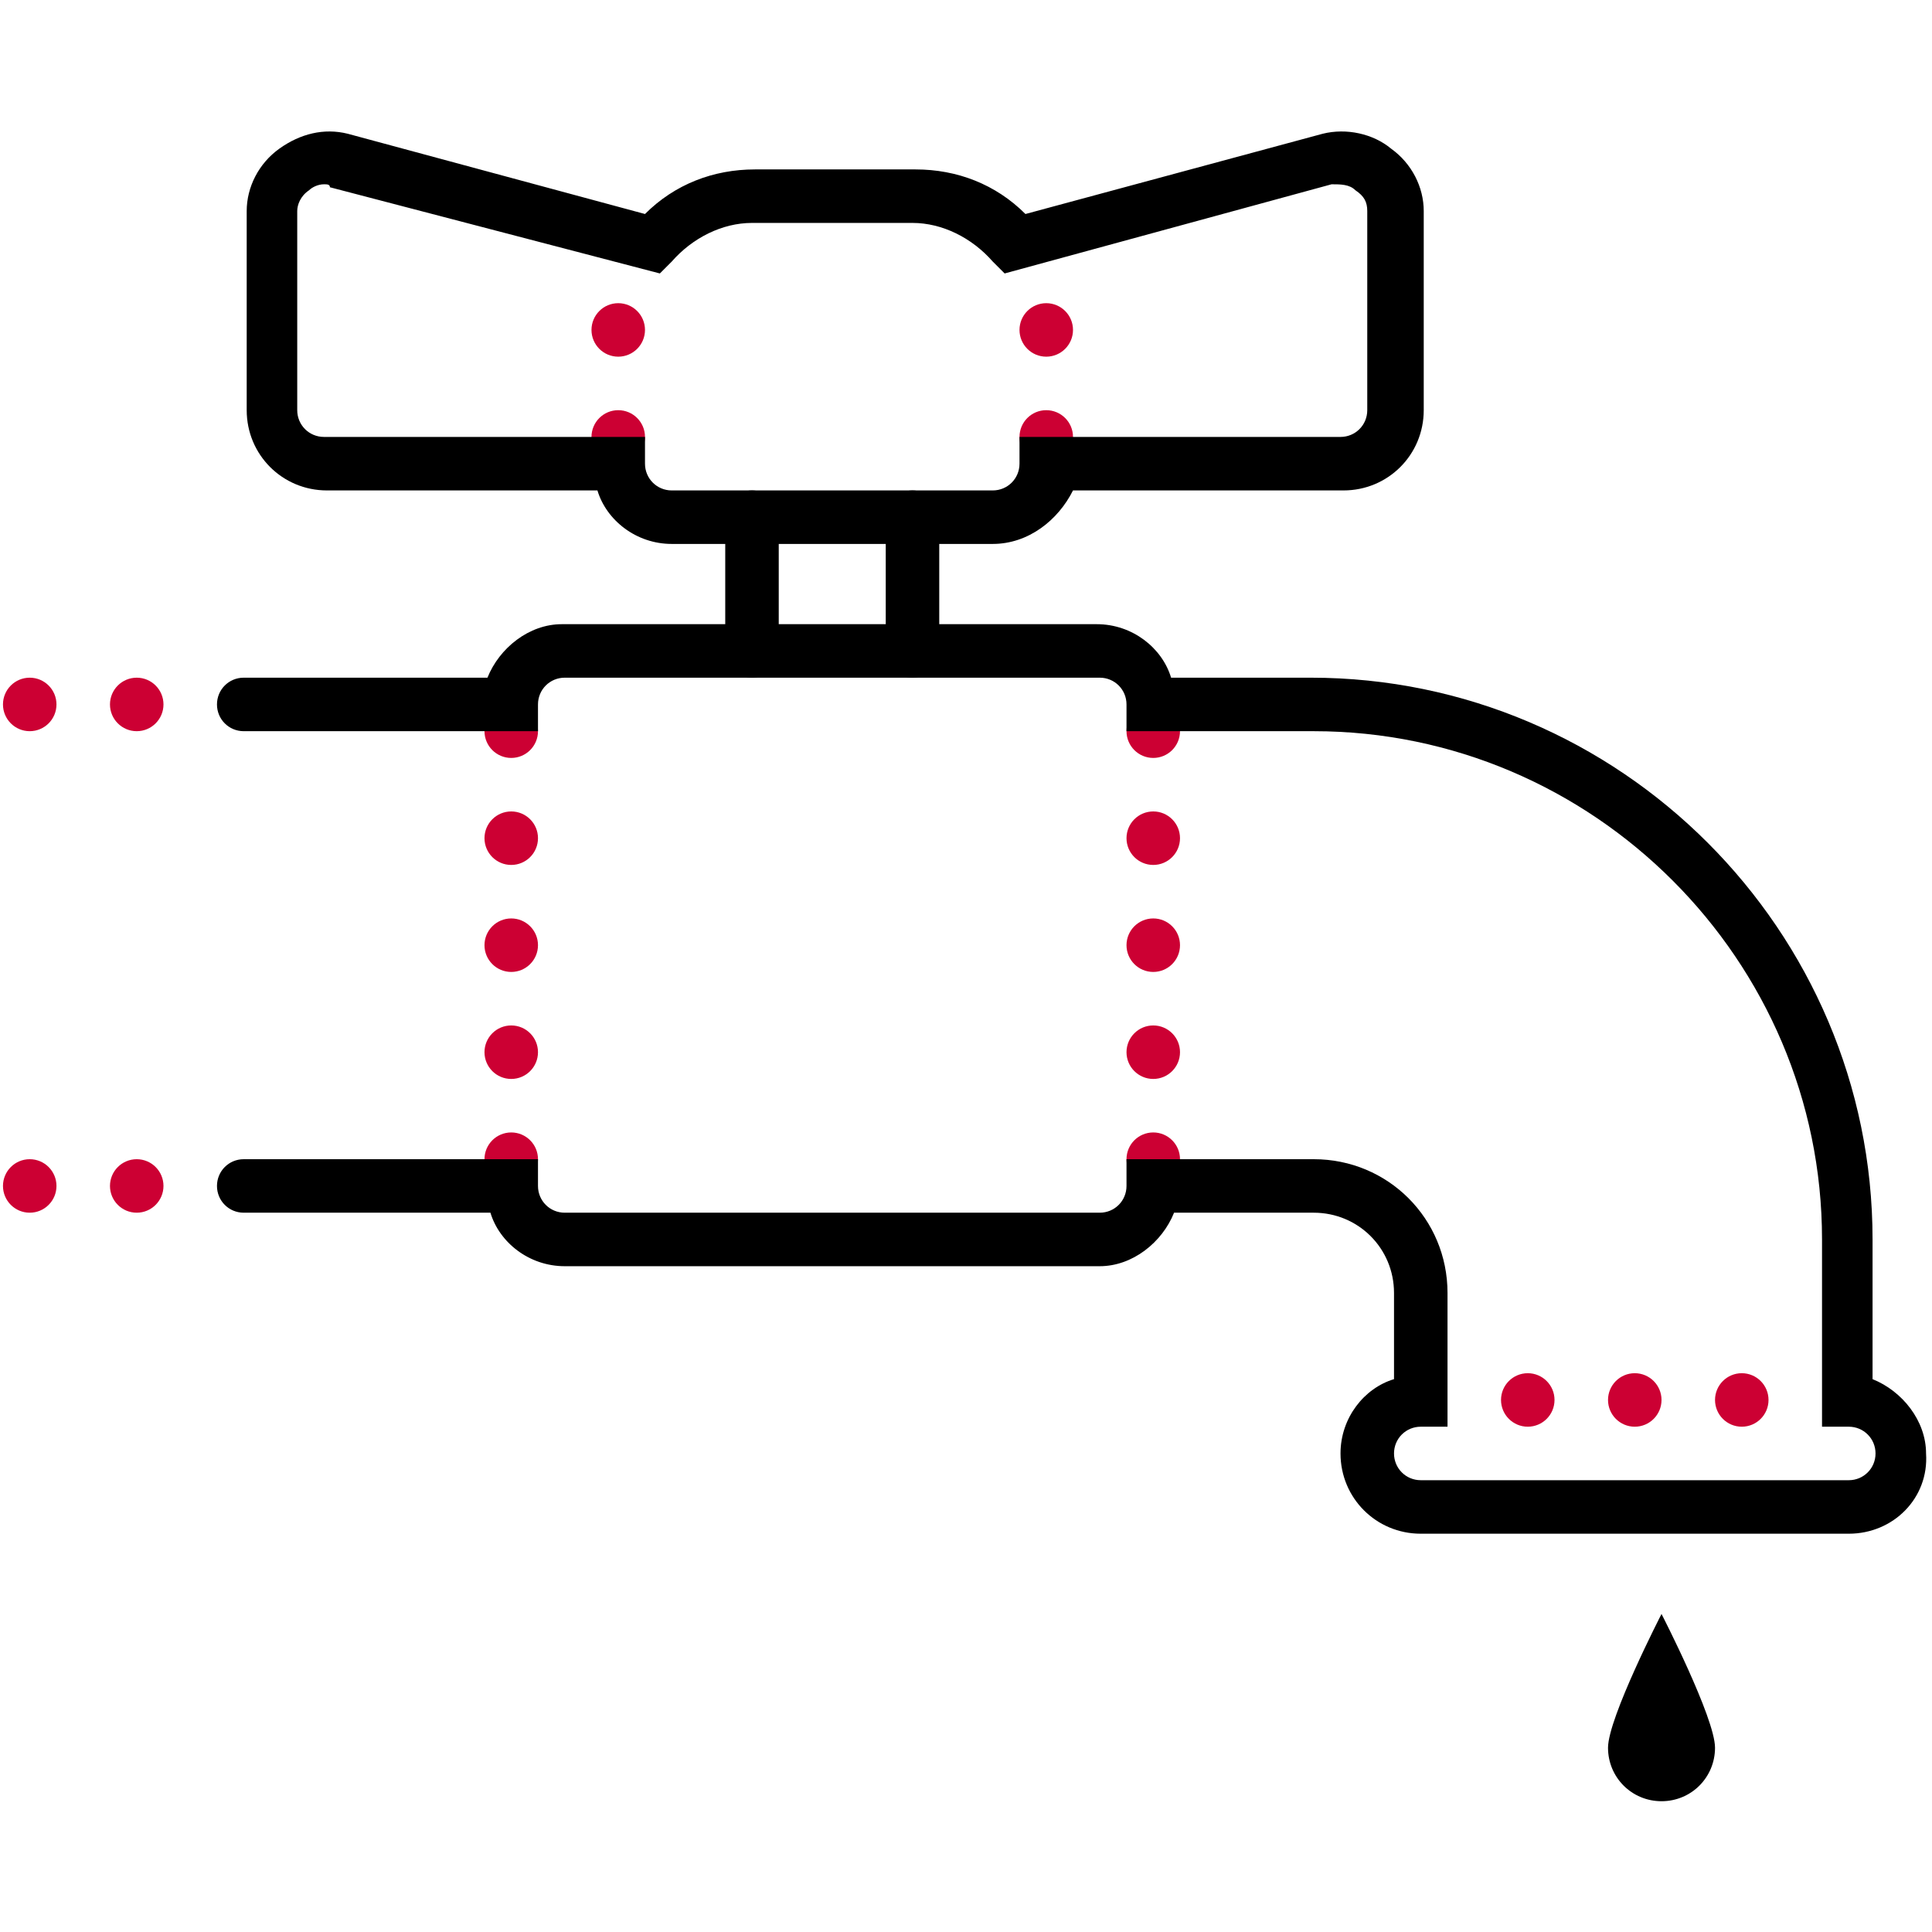 <?xml version="1.0" encoding="UTF-8"?>
<svg xmlns="http://www.w3.org/2000/svg" width="65" height="65" viewBox="0 0 65 65" fill="none">
  <path d="M4.6 40.8C5.097 40.8 5.5 40.397 5.5 39.9C5.5 39.403 5.097 39 4.6 39C4.103 39 3.7 39.403 3.7 39.9C3.7 40.397 4.103 40.8 4.6 40.8Z" fill="#CC0033"></path>
  <path d="M17.2 39.9C17.697 39.9 18.1 39.497 18.1 39C18.1 38.503 17.697 38.1 17.2 38.1C16.703 38.1 16.3 38.503 16.3 39C16.3 39.497 16.703 39.9 17.2 39.9Z" fill="#CC0033"></path>
  <path d="M17.2 36.3C17.697 36.3 18.1 35.897 18.1 35.4C18.1 34.903 17.697 34.5 17.2 34.5C16.703 34.5 16.3 34.903 16.3 35.4C16.3 35.897 16.703 36.3 17.2 36.3Z" fill="#CC0033"></path>
  <path d="M17.2 32.7C17.697 32.7 18.1 32.297 18.1 31.8C18.1 31.303 17.697 30.9 17.2 30.9C16.703 30.9 16.3 31.303 16.3 31.8C16.3 32.297 16.703 32.7 17.2 32.7Z" fill="#CC0033"></path>
  <path d="M17.2 29.1C17.697 29.1 18.1 28.697 18.1 28.2C18.1 27.703 17.697 27.3 17.2 27.3C16.703 27.3 16.3 27.703 16.3 28.2C16.3 28.697 16.703 29.1 17.2 29.1Z" fill="#CC0033"></path>
  <path d="M17.2 25.5C17.697 25.5 18.1 25.097 18.1 24.6C18.1 24.103 17.697 23.7 17.2 23.7C16.703 23.7 16.3 24.103 16.3 24.6C16.3 25.097 16.703 25.5 17.2 25.5Z" fill="#CC0033"></path>
  <path d="M38.8 39.9C39.297 39.9 39.7 39.497 39.7 39C39.7 38.503 39.297 38.1 38.8 38.1C38.303 38.1 37.9 38.503 37.9 39C37.9 39.497 38.303 39.9 38.8 39.9Z" fill="#CC0033"></path>
  <path d="M38.8 36.3C39.297 36.3 39.7 35.897 39.7 35.4C39.7 34.903 39.297 34.5 38.8 34.5C38.303 34.5 37.9 34.903 37.9 35.4C37.9 35.897 38.303 36.3 38.8 36.3Z" fill="#CC0033"></path>
  <path d="M58.6 48C59.097 48 59.5 47.597 59.5 47.1C59.5 46.603 59.097 46.2 58.6 46.2C58.103 46.2 57.7 46.603 57.7 47.1C57.7 47.597 58.103 48 58.6 48Z" fill="#CC0033"></path>
  <path d="M55 48C55.497 48 55.9 47.597 55.9 47.1C55.9 46.603 55.497 46.2 55 46.2C54.503 46.2 54.1 46.603 54.1 47.1C54.1 47.597 54.503 48 55 48Z" fill="#CC0033"></path>
  <path d="M51.4 48C51.897 48 52.3 47.597 52.3 47.1C52.3 46.603 51.897 46.2 51.4 46.2C50.903 46.2 50.5 46.603 50.5 47.1C50.5 47.597 50.903 48 51.4 48Z" fill="#CC0033"></path>
  <path d="M38.8 32.7C39.297 32.7 39.7 32.297 39.7 31.8C39.7 31.303 39.297 30.9 38.8 30.9C38.303 30.9 37.9 31.303 37.9 31.8C37.9 32.297 38.303 32.7 38.8 32.7Z" fill="#CC0033"></path>
  <path d="M38.8 29.1C39.297 29.1 39.7 28.697 39.7 28.2C39.7 27.703 39.297 27.3 38.8 27.3C38.303 27.3 37.9 27.703 37.9 28.2C37.9 28.697 38.303 29.1 38.8 29.1Z" fill="#CC0033"></path>
  <path d="M35.2 15.6C35.697 15.6 36.1 15.197 36.1 14.7C36.1 14.203 35.697 13.8 35.2 13.8C34.703 13.8 34.3 14.203 34.3 14.7C34.3 15.197 34.703 15.6 35.2 15.6Z" fill="#CC0033"></path>
  <path d="M35.2 12C35.697 12 36.1 11.597 36.1 11.1C36.1 10.603 35.697 10.2 35.2 10.2C34.703 10.2 34.3 10.603 34.3 11.1C34.3 11.597 34.703 12 35.2 12Z" fill="#CC0033"></path>
  <path d="M20.8 15.6C21.297 15.6 21.7 15.197 21.7 14.7C21.7 14.203 21.297 13.8 20.8 13.8C20.303 13.8 19.9 14.203 19.9 14.7C19.9 15.197 20.303 15.6 20.8 15.6Z" fill="#CC0033"></path>
  <path d="M20.8 12C21.297 12 21.7 11.597 21.7 11.1C21.7 10.603 21.297 10.2 20.8 10.2C20.303 10.2 19.9 10.603 19.9 11.1C19.9 11.597 20.303 12 20.8 12Z" fill="#CC0033"></path>
  <path d="M38.8 25.5C39.297 25.5 39.7 25.097 39.7 24.6C39.7 24.103 39.297 23.7 38.8 23.7C38.303 23.7 37.9 24.103 37.9 24.6C37.9 25.097 38.303 25.5 38.8 25.5Z" fill="#CC0033"></path>
  <path d="M4.6 24.6C5.097 24.6 5.5 24.197 5.5 23.7C5.5 23.203 5.097 22.8 4.6 22.8C4.103 22.8 3.7 23.203 3.7 23.7C3.7 24.197 4.103 24.6 4.6 24.6Z" fill="#CC0033"></path>
  <path d="M1 40.8C1.497 40.8 1.9 40.397 1.9 39.9C1.9 39.403 1.497 39 1 39C0.503 39 0.1 39.403 0.1 39.9C0.1 40.397 0.503 40.8 1 40.8Z" fill="#CC0033"></path>
  <path d="M1 24.6C1.497 24.6 1.9 24.197 1.9 23.7C1.9 23.203 1.497 22.8 1 22.8C0.503 22.8 0.1 23.203 0.1 23.7C0.1 24.197 0.503 24.6 1 24.6Z" fill="#CC0033"></path>
  <path d="M25.3 22.8C24.8 22.8 24.4 22.4 24.4 21.9V17.4C24.4 16.9 24.8 16.5 25.3 16.5C25.8 16.5 26.2 16.9 26.2 17.4V21.9C26.2 22.4 25.8 22.8 25.3 22.8Z" fill="black"></path>
  <path d="M30.7 22.8C30.2 22.8 29.8 22.4 29.8 21.9V17.4C29.8 16.9 30.2 16.5 30.7 16.5C31.2 16.5 31.6 16.9 31.6 17.4V21.9C31.6 22.4 31.2 22.8 30.7 22.8Z" fill="black"></path>
  <path d="M33.4 18.3H22.6C21.4 18.3 20.4 17.5 20.1 16.5H11C9.5 16.5 8.3 15.3 8.3 13.8V7.1C8.3 6.3 8.7 5.5 9.4 5C10.1 4.5 10.9 4.3 11.7 4.5L21.7 7.2C22.7 6.2 24 5.7 25.4 5.7H30.8C32.2 5.7 33.5 6.2 34.5 7.2L44.5 4.5C45.3 4.3 46.2 4.5 46.8 5C47.5 5.5 47.9 6.3 47.9 7.1V13.8C47.9 15.3 46.7 16.5 45.2 16.5H36.1C35.6 17.5 34.6 18.3 33.4 18.3ZM10.9 6.2C10.7 6.2 10.5 6.3 10.4 6.4C10.1 6.6 10 6.9 10 7.1V13.8C10 14.3 10.4 14.7 10.9 14.7H21.7V15.6C21.7 16.1 22.1 16.5 22.6 16.5H33.4C33.9 16.5 34.3 16.1 34.3 15.6V14.7H45.1C45.6 14.7 46 14.3 46 13.8V7.1C46 6.8 45.9 6.6 45.6 6.4C45.4 6.2 45.1 6.2 44.8 6.2L33.8 9.2L33.4 8.8C32.7 8 31.7 7.5 30.7 7.5H25.3C24.3 7.5 23.3 8 22.6 8.8L22.2 9.2L11.1 6.3C11.1 6.2 11 6.2 10.9 6.2Z" fill="black"></path>
  <path d="M62.2 51.6H47.8C46.3 51.6 45.1 50.4 45.1 48.9C45.1 47.7 45.9 46.7 46.9 46.4V43.5C46.9 42 45.7 40.8 44.2 40.8H39.5C39.1 41.8 38.1 42.6 37 42.6H19C17.8 42.6 16.8 41.8 16.5 40.8H8.2C7.7 40.8 7.3 40.4 7.3 39.9C7.3 39.4 7.7 39 8.2 39H18.1V39.9C18.1 40.4 18.5 40.8 19 40.8H37C37.5 40.8 37.9 40.4 37.9 39.9V39H44.2C46.7 39 48.7 41 48.7 43.5V48H47.8C47.3 48 46.9 48.4 46.9 48.9C46.9 49.4 47.3 49.8 47.8 49.8H62.2C62.7 49.8 63.1 49.4 63.1 48.9C63.1 48.4 62.7 48 62.2 48H61.3V41.7C61.3 32.3 53.6 24.6 44.2 24.6H37.9V23.7C37.9 23.2 37.5 22.8 37 22.8H19C18.5 22.8 18.1 23.2 18.1 23.7V24.6H8.2C7.7 24.6 7.3 24.2 7.3 23.7C7.3 23.2 7.7 22.8 8.2 22.8H16.4C16.8 21.8 17.8 21 18.9 21H36.9C38.1 21 39.1 21.8 39.4 22.8H44.1C54.5 22.8 63 31.3 63 41.7V46.4C64 46.8 64.8 47.8 64.8 48.9C64.9 50.4 63.7 51.6 62.2 51.6Z" fill="black"></path>
  <path d="M57.7 58.8C57.7 59.8 56.9 60.6 55.9 60.6C54.9 60.6 54.1 59.8 54.1 58.8C54.1 57.8 55.9 54.3 55.9 54.3C55.9 54.3 57.7 57.8 57.7 58.8Z" fill="black"></path>
</svg>

